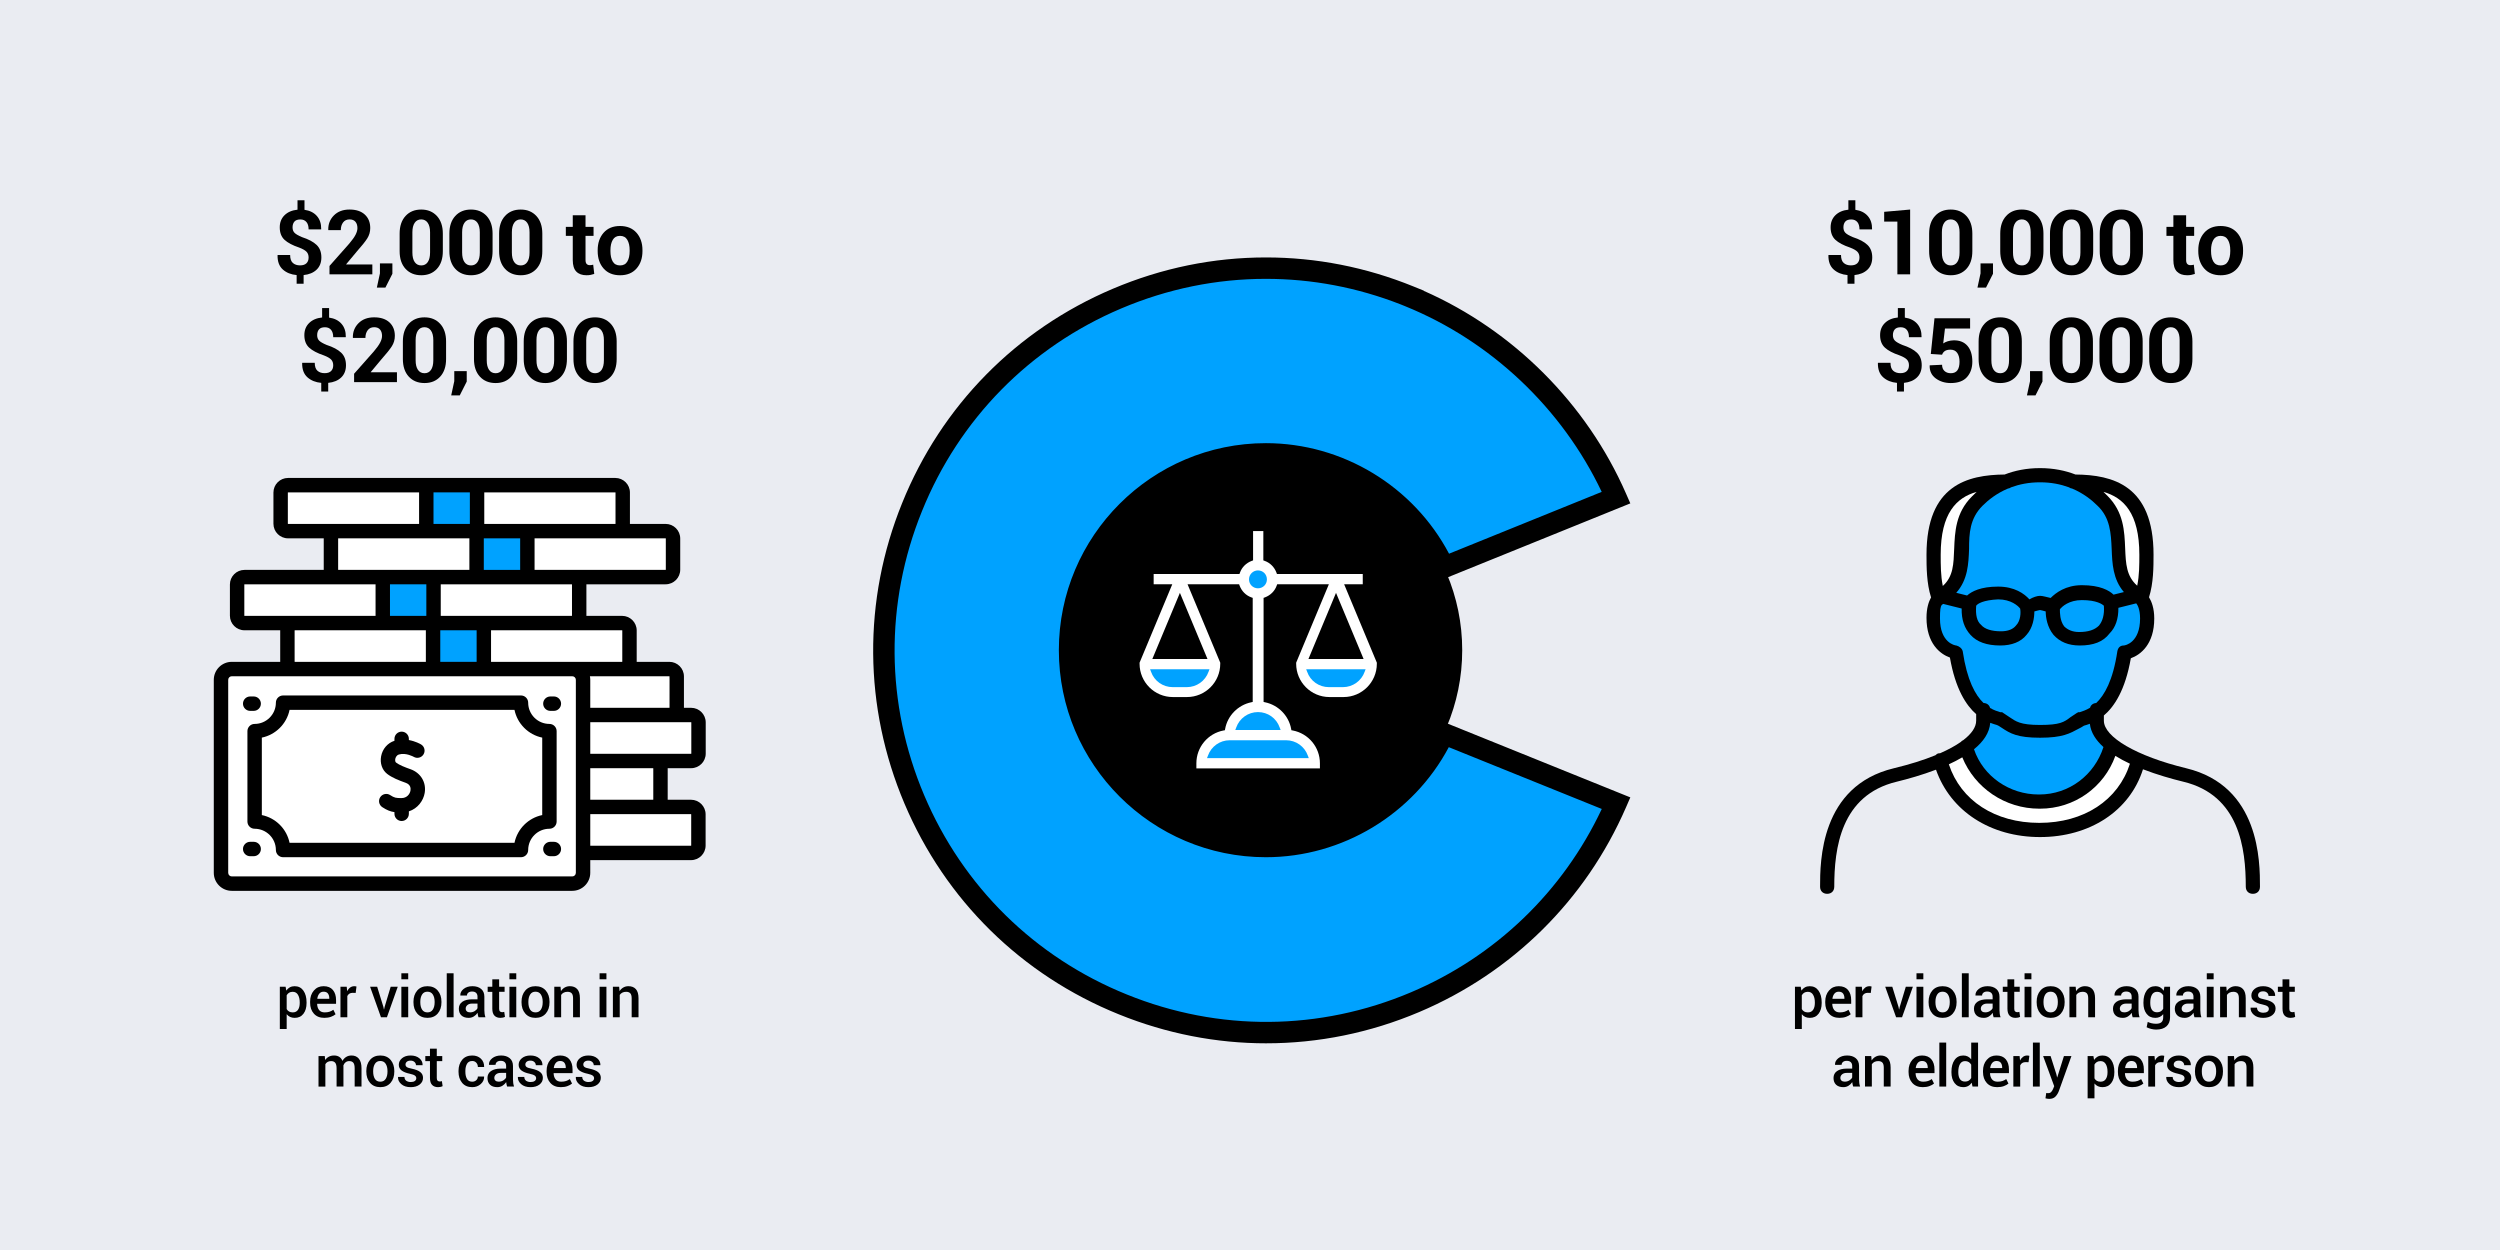 <?xml version="1.0" encoding="UTF-8"?>
<svg id="Layer_1" xmlns="http://www.w3.org/2000/svg" version="1.1" viewBox="0 0 900 450">
  <!-- Generator: Adobe Illustrator 29.3.1, SVG Export Plug-In . SVG Version: 2.1.0 Build 151)  -->
  <defs>
    <style>
      .st0 {
        fill: #fff;
      }

      .st1 {
        fill: #eaecf2;
      }

      .st2 {
        fill: #00a2ff;
      }
    </style>
  </defs>
  <rect class="st1" width="900" height="450"/>
  <g>
    <path class="st2" d="M507.364,106.68c-16.68-6.769-34.165-10.148-51.635-10.148-18.175,0-36.339,3.658-53.588,10.964-33.839,14.338-60.046,40.997-73.799,75.063-13.806,34.039-13.517,71.404.816,105.233,14.338,33.839,40.997,60.046,75.062,73.799,34.034,13.806,71.404,13.522,105.228-.816,32.691-13.854,58.262-39.202,72.357-71.62l-62.093-25.075c-11.29,24.023-35.692,40.666-63.993,40.666-39.034,0-70.678-31.644-70.678-70.678s31.644-70.678,70.678-70.678c28.375,0,52.83,16.727,64.078,40.855l61.999-25.107c-14.338-32.713-41.287-58.993-74.436-72.447l.005-.01Z"/>
    <path d="M455.869,375.596c-17.968,0-35.941-3.476-53.097-10.436-35.018-14.138-62.423-41.082-77.162-75.866-14.733-34.772-15.031-73.193-.839-108.184,14.139-35.018,41.083-62.423,75.867-77.162,17.655-7.478,36.19-11.27,55.091-11.27,18.167,0,36.026,3.509,53.083,10.431l3.787,1.537-.03.065c32.212,14.203,58.592,40.566,72.754,72.878l1.592,3.63-69.063,27.968-1.547-3.317c-10.939-23.467-34.722-38.63-60.586-38.63-36.847,0-66.825,29.978-66.825,66.825s29.978,66.825,66.825,66.825c25.778,0,49.528-15.093,60.506-38.451l1.551-3.299,69.141,27.921-1.577,3.627c-14.474,33.288-40.892,59.438-74.388,73.632-17.722,7.512-36.398,11.272-55.082,11.273ZM455.729,100.385c-17.863,0-35.387,3.586-52.085,10.659-32.886,13.934-58.36,39.844-71.729,72.957-13.42,33.087-13.138,69.412.791,102.288,13.935,32.887,39.845,58.36,72.958,71.729,33.091,13.424,69.411,13.142,102.281-.79,30.449-12.904,54.712-36.254,68.697-66.003l-55.077-22.242c-12.859,24.181-38.314,39.614-65.846,39.614-41.096,0-74.531-33.434-74.531-74.53s33.435-74.531,74.531-74.531c27.622,0,53.113,15.505,65.939,39.797l54.961-22.257c-14.285-30.073-39.86-54.296-70.709-66.816l-1.635-.664c-15.636-6.114-31.958-9.211-48.546-9.211Z"/>
  </g>
  <circle cx="455.719" cy="234.061" r="70.678"/>
  <g>
    <path d="M110.361,361.091c0,1.597-.375,2.886-1.126,3.867-.751.981-1.797,1.472-3.137,1.472-.623,0-1.174-.111-1.655-.335-.48-.223-.893-.551-1.238-.984v5.329h-2.467v-15.206h2.081l.244,1.381c.352-.515.776-.907,1.274-1.178s1.074-.406,1.73-.406c1.354,0,2.408.536,3.162,1.609.755,1.072,1.132,2.485,1.132,4.237v.214ZM107.905,360.877c0-1.123-.211-2.042-.634-2.756s-1.054-1.07-1.893-1.07c-.515,0-.951.109-1.31.329-.359.221-.646.526-.863.919v4.964c.216.386.504.682.863.889.358.206.802.31,1.33.31.839,0,1.467-.31,1.883-.929.416-.619.624-1.434.624-2.441v-.214Z"/>
    <path d="M116.757,366.43c-1.604,0-2.857-.506-3.761-1.518s-1.355-2.322-1.355-3.934v-.405c0-1.611.452-2.939,1.355-3.984.903-1.046,2.069-1.565,3.497-1.559,1.475,0,2.592.455,3.35,1.365s1.137,2.127,1.137,3.649v1.33h-6.791l-.021.051c.027.899.264,1.631.71,2.192.447.562,1.12.843,2.02.843.67,0,1.25-.081,1.741-.244.491-.162.945-.396,1.365-.7l.802,1.614c-.419.365-.974.673-1.665.924-.69.25-1.486.375-2.386.375ZM116.493,357.01c-.643,0-1.157.231-1.543.695s-.626,1.067-.721,1.812l.02.051h4.294v-.192c0-.704-.164-1.274-.492-1.711s-.848-.654-1.558-.654Z"/>
    <path d="M128.036,357.456l-1.056-.04c-.48,0-.881.102-1.203.305-.322.203-.57.49-.746.862v7.634h-2.467v-10.983h2.253l.163,1.594c.277-.562.634-1.002,1.071-1.319.437-.318.939-.478,1.507-.478.149,0,.288.012.417.035.128.024.247.053.355.087l-.294,2.304Z"/>
    <path d="M138.025,362.502l.183.893h.061l.193-.893,2.183-7.269h2.548l-3.898,10.983h-2.142l-3.918-10.983h2.548l2.244,7.269Z"/>
    <path d="M146.958,352.543h-2.467v-2.162h2.467v2.162ZM146.958,366.217h-2.467v-10.983h2.467v10.983Z"/>
    <path d="M148.847,360.624c0-1.638.448-2.979,1.345-4.025s2.123-1.568,3.68-1.568c1.577,0,2.813.522,3.71,1.568.896,1.046,1.345,2.388,1.345,4.025v.213c0,1.651-.448,2.996-1.345,4.035-.897,1.039-2.127,1.558-3.69,1.558s-2.804-.521-3.7-1.562c-.896-1.043-1.345-2.386-1.345-4.03v-.213ZM151.313,360.837c0,1.076.21,1.949.629,2.619s1.069,1.005,1.949,1.005c.859,0,1.504-.337,1.934-1.011.43-.673.645-1.544.645-2.613v-.213c0-1.05-.215-1.914-.645-2.594-.43-.681-1.081-1.021-1.954-1.021-.859,0-1.5.34-1.923,1.021-.423.68-.635,1.544-.635,2.594v.213Z"/>
    <path d="M163.292,366.217h-2.467v-15.836h2.467v15.836Z"/>
    <path d="M172.256,366.217c-.088-.277-.161-.548-.218-.812-.058-.264-.097-.527-.117-.791-.332.514-.775.945-1.33,1.294-.555.349-1.174.522-1.857.522-1.144,0-2.022-.294-2.634-.883-.613-.589-.918-1.397-.918-2.426,0-1.062.419-1.89,1.258-2.482.839-.592,2.021-.888,3.543-.888h1.918v-.965c0-.575-.167-1.025-.502-1.35-.335-.325-.821-.487-1.457-.487-.562,0-1.009.134-1.34.4-.332.268-.498.614-.498,1.041l-2.375.01-.01-.061c-.047-.866.34-1.635,1.163-2.305s1.893-1.005,3.213-1.005c1.279,0,2.311.325,3.096.975s1.178,1.583,1.178,2.802v4.883c0,.453.03.888.091,1.304.061.417.159.824.294,1.224h-2.497ZM169.241,364.45c.616,0,1.172-.155,1.67-.467.498-.311.827-.666.99-1.065v-1.624h-1.959c-.717,0-1.279.177-1.685.532-.406.355-.609.773-.609,1.254,0,.42.137.753.411,1,.274.247.668.37,1.183.37Z"/>
    <path d="M179.687,352.563v2.67h1.969v1.827h-1.969v6.07c0,.453.098.776.294.97.196.192.457.289.782.289.135,0,.268-.012.396-.035.128-.024.25-.057.365-.097l.264,1.807c-.21.115-.458.205-.746.27-.288.063-.587.096-.898.096-.907,0-1.619-.266-2.137-.797s-.776-1.365-.776-2.502v-6.07h-1.675v-1.827h1.675v-2.67h2.457Z"/>
    <path d="M185.859,352.543h-2.467v-2.162h2.467v2.162ZM185.859,366.217h-2.467v-10.983h2.467v10.983Z"/>
    <path d="M187.748,360.624c0-1.638.448-2.979,1.345-4.025s2.123-1.568,3.68-1.568c1.577,0,2.813.522,3.71,1.568.896,1.046,1.345,2.388,1.345,4.025v.213c0,1.651-.448,2.996-1.345,4.035-.897,1.039-2.127,1.558-3.69,1.558s-2.804-.521-3.7-1.562c-.896-1.043-1.345-2.386-1.345-4.03v-.213ZM190.214,360.837c0,1.076.21,1.949.629,2.619s1.069,1.005,1.949,1.005c.859,0,1.504-.337,1.934-1.011.43-.673.645-1.544.645-2.613v-.213c0-1.05-.215-1.914-.645-2.594-.43-.681-1.081-1.021-1.954-1.021-.859,0-1.5.34-1.923,1.021-.423.68-.635,1.544-.635,2.594v.213Z"/>
    <path d="M201.797,355.233l.142,1.584c.358-.562.81-1,1.355-1.315.545-.314,1.159-.472,1.842-.472,1.144,0,2.036.352,2.675,1.056.64.704.959,1.804.959,3.299v6.832h-2.467v-6.812c0-.853-.166-1.458-.497-1.817-.332-.358-.833-.537-1.502-.537-.528,0-.985.1-1.371.299-.386.2-.694.476-.924.827v8.04h-2.467v-10.983h2.254Z"/>
    <path d="M218.314,352.543h-2.467v-2.162h2.467v2.162ZM218.314,366.217h-2.467v-10.983h2.467v10.983Z"/>
    <path d="M222.893,355.233l.142,1.584c.358-.562.81-1,1.355-1.315.545-.314,1.159-.472,1.842-.472,1.144,0,2.036.352,2.675,1.056.64.704.959,1.804.959,3.299v6.832h-2.467v-6.812c0-.853-.166-1.458-.497-1.817-.332-.358-.833-.537-1.502-.537-.528,0-.985.1-1.371.299-.386.2-.694.476-.924.827v8.04h-2.467v-10.983h2.254Z"/>
    <path d="M116.92,380.181l.132,1.432c.358-.521.809-.924,1.35-1.208.541-.284,1.167-.427,1.878-.427.717,0,1.333.162,1.847.487s.9.812,1.157,1.462c.338-.609.785-1.086,1.34-1.432.555-.345,1.205-.518,1.949-.518,1.103,0,1.975.384,2.614,1.152.64.768.959,1.931.959,3.486v6.548h-2.467v-6.558c0-.961-.161-1.636-.482-2.025-.322-.389-.804-.583-1.447-.583-.528,0-.975.142-1.34.426-.366.284-.629.667-.792,1.147,0,.102.003.189.01.264s.01.146.01.213v7.116h-2.467v-6.558c0-.927-.164-1.594-.492-2-.329-.406-.811-.608-1.447-.608-.501,0-.925.096-1.274.289-.349.192-.624.465-.827.817v8.06h-2.467v-10.983h2.253Z"/>
    <path d="M131.874,385.571c0-1.638.448-2.979,1.345-4.025s2.123-1.568,3.68-1.568c1.577,0,2.813.522,3.71,1.568.896,1.046,1.345,2.388,1.345,4.025v.213c0,1.651-.448,2.996-1.345,4.035-.897,1.039-2.127,1.558-3.69,1.558s-2.804-.521-3.7-1.562c-.896-1.043-1.345-2.386-1.345-4.03v-.213ZM134.34,385.784c0,1.076.21,1.949.629,2.619s1.069,1.005,1.949,1.005c.859,0,1.504-.337,1.934-1.011.43-.673.645-1.544.645-2.613v-.213c0-1.05-.215-1.914-.645-2.594-.43-.681-1.081-1.021-1.954-1.021-.859,0-1.5.34-1.923,1.021-.423.68-.635,1.544-.635,2.594v.213Z"/>
    <path d="M149.862,388.159c0-.379-.161-.691-.482-.938-.322-.247-.929-.469-1.822-.665-1.293-.264-2.281-.653-2.964-1.168-.684-.514-1.025-1.204-1.025-2.07,0-.92.389-1.707,1.167-2.36s1.804-.979,3.076-.979c1.312,0,2.37.337,3.172,1.01.802.674,1.186,1.484,1.152,2.432l-.021.061h-2.365c0-.446-.176-.834-.528-1.162s-.822-.492-1.411-.492c-.596,0-1.049.136-1.36.406-.312.271-.467.603-.467.994,0,.373.146.67.437.894s.89.423,1.797.599c1.347.271,2.362.669,3.045,1.193s1.025,1.227,1.025,2.106c0,.988-.408,1.795-1.223,2.421-.816.626-1.89.938-3.223.938-1.428,0-2.555-.365-3.38-1.096-.826-.731-1.218-1.57-1.178-2.518l.021-.062h2.294c.027.637.257,1.101.69,1.391.433.292.961.437,1.583.437.629,0,1.118-.125,1.467-.375s.523-.582.523-.995Z"/>
    <path d="M157.242,377.511v2.67h1.969v1.827h-1.969v6.07c0,.453.098.776.294.97.196.192.457.289.782.289.135,0,.268-.012.396-.035.128-.024.25-.057.365-.097l.264,1.807c-.21.115-.458.205-.746.27-.288.063-.587.096-.898.096-.907,0-1.619-.266-2.137-.797s-.776-1.365-.776-2.502v-6.07h-1.675v-1.827h1.675v-2.67h2.457Z"/>
    <path d="M170.023,389.408c.562,0,1.037-.176,1.426-.528.389-.352.583-.798.583-1.34h2.233l.021.061c.027,1.029-.381,1.916-1.223,2.66-.843.744-1.856,1.116-3.041,1.116-1.583,0-2.805-.522-3.665-1.568-.859-1.045-1.289-2.363-1.289-3.953v-.355c0-1.584.43-2.9,1.289-3.949s2.078-1.573,3.654-1.573c1.279,0,2.318.384,3.117,1.152.798.768,1.184,1.744,1.157,2.929l-.021.061h-2.233c0-.603-.186-1.113-.558-1.533-.372-.419-.859-.629-1.462-.629-.879,0-1.512.34-1.898,1.021-.386.68-.579,1.521-.579,2.522v.355c0,1.021.191,1.869.573,2.542.382.674,1.021,1.011,1.914,1.011Z"/>
    <path d="M182.561,391.164c-.088-.277-.161-.548-.218-.812-.058-.264-.097-.527-.117-.791-.332.514-.775.945-1.33,1.294-.555.349-1.174.522-1.857.522-1.144,0-2.022-.294-2.634-.883-.613-.589-.918-1.397-.918-2.426,0-1.062.419-1.89,1.258-2.482.839-.592,2.021-.888,3.543-.888h1.918v-.965c0-.575-.167-1.025-.502-1.35-.335-.325-.821-.487-1.457-.487-.562,0-1.009.134-1.34.4-.332.268-.498.614-.498,1.041l-2.375.01-.01-.061c-.047-.866.34-1.635,1.163-2.305s1.893-1.005,3.213-1.005c1.279,0,2.311.325,3.096.975s1.178,1.583,1.178,2.802v4.883c0,.453.03.888.091,1.304.061.417.159.824.294,1.224h-2.497ZM179.545,389.397c.616,0,1.172-.155,1.67-.467.498-.311.827-.666.99-1.065v-1.624h-1.959c-.717,0-1.279.177-1.685.532-.406.355-.609.773-.609,1.254,0,.42.137.753.411,1,.274.247.668.37,1.183.37Z"/>
    <path d="M193.006,388.159c0-.379-.161-.691-.482-.938-.322-.247-.929-.469-1.822-.665-1.293-.264-2.281-.653-2.964-1.168-.684-.514-1.025-1.204-1.025-2.07,0-.92.389-1.707,1.167-2.36s1.804-.979,3.076-.979c1.312,0,2.37.337,3.172,1.01.802.674,1.186,1.484,1.152,2.432l-.021.061h-2.365c0-.446-.176-.834-.528-1.162s-.822-.492-1.411-.492c-.596,0-1.049.136-1.36.406-.312.271-.467.603-.467.994,0,.373.146.67.437.894s.89.423,1.797.599c1.347.271,2.362.669,3.045,1.193s1.025,1.227,1.025,2.106c0,.988-.408,1.795-1.223,2.421-.816.626-1.89.938-3.223.938-1.428,0-2.555-.365-3.38-1.096-.826-.731-1.218-1.57-1.178-2.518l.021-.062h2.294c.027.637.257,1.101.69,1.391.433.292.961.437,1.583.437.629,0,1.118-.125,1.467-.375s.523-.582.523-.995Z"/>
    <path d="M201.889,391.377c-1.604,0-2.857-.506-3.761-1.518s-1.355-2.322-1.355-3.934v-.405c0-1.611.452-2.939,1.355-3.984.903-1.046,2.069-1.565,3.497-1.559,1.475,0,2.592.455,3.35,1.365s1.137,2.127,1.137,3.649v1.33h-6.791l-.021.051c.027.899.264,1.631.71,2.192.447.562,1.12.843,2.02.843.67,0,1.25-.081,1.741-.244.491-.162.945-.396,1.365-.7l.802,1.614c-.419.365-.974.673-1.665.924-.69.25-1.486.375-2.386.375ZM201.625,381.957c-.643,0-1.157.231-1.543.695s-.626,1.067-.721,1.812l.02.051h4.294v-.192c0-.704-.164-1.274-.492-1.711s-.848-.654-1.558-.654Z"/>
    <path d="M213.867,388.159c0-.379-.161-.691-.482-.938-.322-.247-.929-.469-1.822-.665-1.293-.264-2.281-.653-2.964-1.168-.684-.514-1.025-1.204-1.025-2.07,0-.92.389-1.707,1.167-2.36s1.804-.979,3.076-.979c1.312,0,2.37.337,3.172,1.01.802.674,1.186,1.484,1.152,2.432l-.021.061h-2.365c0-.446-.176-.834-.528-1.162s-.822-.492-1.411-.492c-.596,0-1.049.136-1.36.406-.312.271-.467.603-.467.994,0,.373.146.67.437.894s.89.423,1.797.599c1.347.271,2.362.669,3.045,1.193s1.025,1.227,1.025,2.106c0,.988-.408,1.795-1.223,2.421-.816.626-1.89.938-3.223.938-1.428,0-2.555-.365-3.38-1.096-.826-.731-1.218-1.57-1.178-2.518l.021-.062h2.294c.027.637.257,1.101.69,1.391.433.292.961.437,1.583.437.629,0,1.118-.125,1.467-.375s.523-.582.523-.995Z"/>
  </g>
  <g>
    <path d="M655.807,361.091c0,1.597-.376,2.886-1.127,3.867s-1.797,1.472-3.137,1.472c-.623,0-1.174-.111-1.654-.335-.481-.223-.894-.551-1.239-.984v5.329h-2.466v-15.206h2.08l.244,1.381c.352-.515.776-.907,1.273-1.178.498-.271,1.074-.406,1.731-.406,1.354,0,2.407.536,3.162,1.609.754,1.072,1.132,2.485,1.132,4.237v.214ZM653.35,360.877c0-1.123-.211-2.042-.634-2.756-.424-.714-1.055-1.07-1.894-1.07-.515,0-.951.109-1.31.329-.358.221-.646.526-.863.919v4.964c.217.386.505.682.863.889.358.206.802.31,1.33.31.839,0,1.467-.31,1.883-.929s.624-1.434.624-2.441v-.214Z"/>
    <path d="M662.202,366.43c-1.604,0-2.857-.506-3.762-1.518-.903-1.012-1.354-2.322-1.354-3.934v-.405c0-1.611.451-2.939,1.354-3.984.904-1.046,2.069-1.565,3.497-1.559,1.476,0,2.592.455,3.351,1.365.758.91,1.137,2.127,1.137,3.649v1.33h-6.791l-.021.051c.027.899.264,1.631.711,2.192.446.562,1.12.843,2.02.843.67,0,1.25-.081,1.741-.244.49-.162.945-.396,1.365-.7l.802,1.614c-.42.365-.975.673-1.665.924-.689.25-1.485.375-2.385.375ZM661.938,357.01c-.643,0-1.157.231-1.543.695s-.626,1.067-.721,1.812l.021.051h4.294v-.192c0-.704-.164-1.274-.492-1.711s-.848-.654-1.559-.654Z"/>
    <path d="M673.479,357.456l-1.056-.04c-.48,0-.881.102-1.203.305-.321.203-.569.49-.746.862v7.634h-2.466v-10.983h2.253l.162,1.594c.278-.562.635-1.002,1.071-1.319.437-.318.939-.478,1.508-.478.148,0,.287.012.416.035.128.024.247.053.355.087l-.295,2.304Z"/>
    <path d="M683.47,362.502l.183.893h.061l.193-.893,2.183-7.269h2.548l-3.898,10.983h-2.142l-3.918-10.983h2.548l2.243,7.269Z"/>
    <path d="M692.403,352.543h-2.467v-2.162h2.467v2.162ZM692.403,366.217h-2.467v-10.983h2.467v10.983Z"/>
    <path d="M694.292,360.624c0-1.638.448-2.979,1.345-4.025s2.123-1.568,3.68-1.568c1.577,0,2.813.522,3.71,1.568.897,1.046,1.346,2.388,1.346,4.025v.213c0,1.651-.448,2.996-1.346,4.035-.896,1.039-2.126,1.558-3.689,1.558s-2.804-.521-3.7-1.562c-.896-1.043-1.345-2.386-1.345-4.03v-.213ZM696.759,360.837c0,1.076.209,1.949.629,2.619s1.069,1.005,1.949,1.005c.859,0,1.504-.337,1.934-1.011.43-.673.645-1.544.645-2.613v-.213c0-1.05-.215-1.914-.645-2.594-.43-.681-1.081-1.021-1.954-1.021-.859,0-1.501.34-1.924,1.021-.423.68-.634,1.544-.634,2.594v.213Z"/>
    <path d="M708.738,366.217h-2.467v-15.836h2.467v15.836Z"/>
    <path d="M717.702,366.217c-.088-.277-.161-.548-.219-.812-.058-.264-.096-.527-.116-.791-.332.514-.775.945-1.33,1.294s-1.174.522-1.857.522c-1.144,0-2.021-.294-2.635-.883-.612-.589-.918-1.397-.918-2.426,0-1.062.419-1.89,1.259-2.482.839-.592,2.02-.888,3.542-.888h1.919v-.965c0-.575-.167-1.025-.502-1.35-.336-.325-.821-.487-1.457-.487-.562,0-1.009.134-1.34.4-.332.268-.498.614-.498,1.041l-2.375.01-.01-.061c-.048-.866.34-1.635,1.162-2.305s1.893-1.005,3.213-1.005c1.279,0,2.311.325,3.096.975s1.178,1.583,1.178,2.802v4.883c0,.453.03.888.092,1.304.061.417.158.824.294,1.224h-2.497ZM714.688,364.45c.615,0,1.172-.155,1.67-.467.497-.311.827-.666.989-1.065v-1.624h-1.959c-.718,0-1.279.177-1.686.532-.405.355-.608.773-.608,1.254,0,.42.137.753.411,1,.273.247.668.37,1.183.37Z"/>
    <path d="M725.133,352.563v2.67h1.97v1.827h-1.97v6.07c0,.453.099.776.295.97.196.192.456.289.781.289.136,0,.268-.012.396-.035.128-.024.25-.057.365-.097l.264,1.807c-.21.115-.459.205-.746.27-.288.063-.587.096-.898.096-.907,0-1.619-.266-2.137-.797s-.776-1.365-.776-2.502v-6.07h-1.675v-1.827h1.675v-2.67h2.456Z"/>
    <path d="M731.306,352.543h-2.467v-2.162h2.467v2.162ZM731.306,366.217h-2.467v-10.983h2.467v10.983Z"/>
    <path d="M733.195,360.624c0-1.638.448-2.979,1.345-4.025s2.123-1.568,3.68-1.568c1.577,0,2.813.522,3.71,1.568.897,1.046,1.346,2.388,1.346,4.025v.213c0,1.651-.448,2.996-1.346,4.035-.896,1.039-2.126,1.558-3.689,1.558s-2.804-.521-3.7-1.562c-.896-1.043-1.345-2.386-1.345-4.03v-.213ZM735.662,360.837c0,1.076.209,1.949.629,2.619s1.069,1.005,1.949,1.005c.859,0,1.504-.337,1.934-1.011.43-.673.645-1.544.645-2.613v-.213c0-1.05-.215-1.914-.645-2.594-.43-.681-1.081-1.021-1.954-1.021-.859,0-1.501.34-1.924,1.021-.423.68-.634,1.544-.634,2.594v.213Z"/>
    <path d="M747.244,355.233l.143,1.584c.358-.562.811-1,1.355-1.315.544-.314,1.158-.472,1.842-.472,1.144,0,2.035.352,2.675,1.056s.96,1.804.96,3.299v6.832h-2.467v-6.812c0-.853-.166-1.458-.498-1.817-.331-.358-.832-.537-1.502-.537-.528,0-.984.1-1.37.299-.386.2-.694.476-.924.827v8.04h-2.467v-10.983h2.253Z"/>
    <path d="M767.75,366.217c-.088-.277-.161-.548-.219-.812-.058-.264-.096-.527-.116-.791-.332.514-.775.945-1.33,1.294s-1.174.522-1.857.522c-1.144,0-2.021-.294-2.635-.883-.612-.589-.918-1.397-.918-2.426,0-1.062.419-1.89,1.259-2.482.839-.592,2.02-.888,3.542-.888h1.919v-.965c0-.575-.167-1.025-.502-1.35-.336-.325-.821-.487-1.457-.487-.562,0-1.009.134-1.34.4-.332.268-.498.614-.498,1.041l-2.375.01-.01-.061c-.048-.866.34-1.635,1.162-2.305s1.893-1.005,3.213-1.005c1.279,0,2.311.325,3.096.975s1.178,1.583,1.178,2.802v4.883c0,.453.03.888.092,1.304.061.417.158.824.294,1.224h-2.497ZM764.735,364.45c.615,0,1.172-.155,1.67-.467.497-.311.827-.666.989-1.065v-1.624h-1.959c-.718,0-1.279.177-1.686.532-.405.355-.608.773-.608,1.254,0,.42.137.753.411,1,.273.247.668.37,1.183.37Z"/>
    <path d="M771.639,360.877c0-1.752.375-3.165,1.126-4.237.752-1.073,1.808-1.609,3.167-1.609.657,0,1.233.141,1.731.421.497.281.919.686,1.264,1.214l.243-1.432h2.051v10.983c0,1.414-.437,2.507-1.31,3.278s-2.111,1.157-3.715,1.157c-.535,0-1.111-.075-1.731-.228-.619-.152-1.179-.354-1.68-.604l.396-1.938c.419.209.888.374,1.405.492s1.047.178,1.589.178c.894,0,1.546-.191,1.959-.574.413-.382.619-.969.619-1.761v-1.127c-.345.44-.753.773-1.223,1-.471.227-1.011.34-1.619.34-1.347,0-2.396-.49-3.147-1.472-.751-.981-1.126-2.271-1.126-3.867v-.214ZM774.095,361.091c0,1.015.196,1.823.589,2.426s1.012.903,1.857.903c.528,0,.973-.109,1.335-.33.362-.22.655-.536.878-.949v-4.812c-.229-.398-.526-.712-.888-.938-.362-.227-.797-.34-1.305-.34-.846,0-1.469.354-1.868,1.061s-.599,1.629-.599,2.766v.214Z"/>
    <path d="M790.003,366.217c-.088-.277-.161-.548-.219-.812-.058-.264-.096-.527-.116-.791-.332.514-.775.945-1.33,1.294s-1.174.522-1.857.522c-1.144,0-2.021-.294-2.635-.883-.612-.589-.918-1.397-.918-2.426,0-1.062.419-1.89,1.259-2.482.839-.592,2.02-.888,3.542-.888h1.919v-.965c0-.575-.167-1.025-.502-1.35-.336-.325-.821-.487-1.457-.487-.562,0-1.009.134-1.34.4-.332.268-.498.614-.498,1.041l-2.375.01-.01-.061c-.048-.866.34-1.635,1.162-2.305s1.893-1.005,3.213-1.005c1.279,0,2.311.325,3.096.975s1.178,1.583,1.178,2.802v4.883c0,.453.03.888.092,1.304.061.417.158.824.294,1.224h-2.497ZM786.988,364.45c.615,0,1.172-.155,1.67-.467.497-.311.827-.666.989-1.065v-1.624h-1.959c-.718,0-1.279.177-1.686.532-.405.355-.608.773-.608,1.254,0,.42.137.753.411,1,.273.247.668.37,1.183.37Z"/>
    <path d="M796.906,352.543h-2.467v-2.162h2.467v2.162ZM796.906,366.217h-2.467v-10.983h2.467v10.983Z"/>
    <path d="M801.484,355.233l.143,1.584c.358-.562.811-1,1.355-1.315.544-.314,1.158-.472,1.842-.472,1.144,0,2.035.352,2.675,1.056s.96,1.804.96,3.299v6.832h-2.467v-6.812c0-.853-.166-1.458-.498-1.817-.331-.358-.832-.537-1.502-.537-.528,0-.984.1-1.37.299-.386.2-.694.476-.924.827v8.04h-2.467v-10.983h2.253Z"/>
    <path d="M816.783,363.212c0-.379-.161-.691-.482-.938s-.929-.469-1.822-.665c-1.293-.264-2.28-.653-2.964-1.168-.684-.514-1.025-1.204-1.025-2.07,0-.92.389-1.707,1.167-2.36s1.804-.979,3.076-.979c1.312,0,2.37.337,3.172,1.01.802.674,1.187,1.484,1.152,2.432l-.021.061h-2.365c0-.446-.176-.834-.527-1.162-.353-.328-.822-.492-1.411-.492-.596,0-1.049.136-1.36.406s-.467.603-.467.994c0,.373.146.67.437.894s.89.423,1.797.599c1.346.271,2.361.669,3.045,1.193s1.025,1.227,1.025,2.106c0,.988-.408,1.795-1.224,2.421s-1.89.938-3.223.938c-1.428,0-2.555-.365-3.38-1.096-.826-.731-1.219-1.57-1.178-2.518l.021-.062h2.294c.026.637.257,1.101.69,1.391.433.292.96.437,1.583.437.63,0,1.118-.125,1.467-.375s.523-.582.523-.995Z"/>
    <path d="M824.163,352.563v2.67h1.97v1.827h-1.97v6.07c0,.453.099.776.295.97.196.192.456.289.781.289.136,0,.268-.012.396-.035.128-.024.25-.057.365-.097l.264,1.807c-.21.115-.459.205-.746.27-.288.063-.587.096-.898.096-.907,0-1.619-.266-2.137-.797s-.776-1.365-.776-2.502v-6.07h-1.675v-1.827h1.675v-2.67h2.456Z"/>
    <path d="M667.142,391.164c-.088-.277-.161-.548-.219-.812-.058-.264-.096-.527-.116-.791-.332.514-.775.945-1.33,1.294s-1.174.522-1.857.522c-1.144,0-2.021-.294-2.635-.883-.612-.589-.918-1.397-.918-2.426,0-1.062.419-1.89,1.259-2.482.839-.592,2.02-.888,3.542-.888h1.919v-.965c0-.575-.167-1.025-.502-1.35-.336-.325-.821-.487-1.457-.487-.562,0-1.009.134-1.34.4-.332.268-.498.614-.498,1.041l-2.375.01-.01-.061c-.048-.866.34-1.635,1.162-2.305s1.893-1.005,3.213-1.005c1.279,0,2.311.325,3.096.975s1.178,1.583,1.178,2.802v4.883c0,.453.03.888.092,1.304.061.417.158.824.294,1.224h-2.497ZM664.127,389.397c.615,0,1.172-.155,1.67-.467.497-.311.827-.666.989-1.065v-1.624h-1.959c-.718,0-1.279.177-1.686.532-.405.355-.608.773-.608,1.254,0,.42.137.753.411,1,.273.247.668.37,1.183.37Z"/>
    <path d="M673.648,380.181l.143,1.584c.358-.562.811-1,1.355-1.315.544-.314,1.158-.472,1.842-.472,1.144,0,2.035.352,2.675,1.056s.96,1.804.96,3.299v6.832h-2.467v-6.812c0-.853-.166-1.458-.498-1.817-.331-.358-.832-.537-1.502-.537-.528,0-.984.1-1.37.299-.386.2-.694.476-.924.827v8.04h-2.467v-10.983h2.253Z"/>
    <path d="M692.196,391.377c-1.604,0-2.857-.506-3.762-1.518-.903-1.012-1.354-2.322-1.354-3.934v-.405c0-1.611.451-2.939,1.354-3.984.904-1.046,2.069-1.565,3.497-1.559,1.476,0,2.592.455,3.351,1.365.758.91,1.137,2.127,1.137,3.649v1.33h-6.791l-.021.051c.027.899.264,1.631.711,2.192.446.562,1.12.843,2.02.843.67,0,1.25-.081,1.741-.244.49-.162.945-.396,1.365-.7l.802,1.614c-.42.365-.975.673-1.665.924-.689.25-1.485.375-2.385.375ZM691.932,381.957c-.643,0-1.157.231-1.543.695s-.626,1.067-.721,1.812l.021.051h4.294v-.192c0-.704-.164-1.274-.492-1.711s-.848-.654-1.559-.654Z"/>
    <path d="M700.632,391.164h-2.467v-15.836h2.467v15.836Z"/>
    <path d="M702.521,385.824c0-1.752.375-3.165,1.127-4.237.751-1.073,1.807-1.609,3.167-1.609.595,0,1.128.12,1.599.36.47.24.878.584,1.223,1.03v-6.04h2.467v15.836h-1.999l-.295-1.391c-.352.521-.778.919-1.279,1.192-.5.274-1.079.411-1.735.411-1.347,0-2.396-.49-3.146-1.472-.752-.981-1.127-2.271-1.127-3.867v-.214ZM704.987,386.038c0,1.015.194,1.823.583,2.426.39.603,1.007.903,1.853.903.521,0,.963-.111,1.325-.335s.658-.541.888-.954v-4.791c-.229-.406-.527-.723-.893-.949s-.799-.34-1.3-.34c-.839,0-1.458.354-1.857,1.061s-.599,1.629-.599,2.766v.214Z"/>
    <path d="M718.996,391.377c-1.604,0-2.857-.506-3.762-1.518-.903-1.012-1.354-2.322-1.354-3.934v-.405c0-1.611.451-2.939,1.354-3.984.904-1.046,2.069-1.565,3.497-1.559,1.476,0,2.592.455,3.351,1.365.758.91,1.137,2.127,1.137,3.649v1.33h-6.791l-.021.051c.027.899.264,1.631.711,2.192.446.562,1.12.843,2.02.843.67,0,1.25-.081,1.741-.244.49-.162.945-.396,1.365-.7l.802,1.614c-.42.365-.975.673-1.665.924-.689.25-1.485.375-2.385.375ZM718.731,381.957c-.643,0-1.157.231-1.543.695s-.626,1.067-.721,1.812l.021.051h4.294v-.192c0-.704-.164-1.274-.492-1.711s-.848-.654-1.559-.654Z"/>
    <path d="M730.274,382.403l-1.056-.04c-.48,0-.881.102-1.203.305-.321.203-.569.49-.746.862v7.634h-2.466v-10.983h2.253l.162,1.594c.278-.562.635-1.002,1.071-1.319.437-.318.939-.478,1.508-.478.148,0,.287.012.416.035.128.024.247.053.355.087l-.295,2.304Z"/>
    <path d="M734.315,391.164h-2.467v-15.836h2.467v15.836Z"/>
    <path d="M740.305,386.759l.244,1.096h.061l2.406-7.674h2.7l-4.548,12.648c-.291.765-.7,1.417-1.229,1.959-.528.541-1.275.812-2.243.812-.203,0-.422-.02-.655-.061-.233-.04-.458-.088-.675-.142l.274-1.909c.088.007.213.018.375.031.163.013.284.02.366.02.446,0,.803-.152,1.07-.456.268-.305.485-.657.655-1.056l.405-.995-3.989-10.852h2.69l2.091,6.578Z"/>
    <path d="M761.167,386.038c0,1.597-.376,2.886-1.127,3.867s-1.797,1.472-3.137,1.472c-.623,0-1.174-.111-1.654-.335-.481-.223-.894-.551-1.239-.984v5.329h-2.466v-15.206h2.08l.244,1.381c.352-.515.776-.907,1.273-1.178.498-.271,1.074-.406,1.731-.406,1.354,0,2.407.536,3.162,1.609.754,1.072,1.132,2.485,1.132,4.237v.214ZM758.71,385.824c0-1.123-.211-2.042-.634-2.756-.424-.714-1.055-1.07-1.894-1.07-.515,0-.951.109-1.31.329-.358.221-.646.526-.863.919v4.964c.217.386.505.682.863.889.358.206.802.31,1.33.31.839,0,1.467-.31,1.883-.929s.624-1.434.624-2.441v-.214Z"/>
    <path d="M767.562,391.377c-1.604,0-2.857-.506-3.762-1.518-.903-1.012-1.354-2.322-1.354-3.934v-.405c0-1.611.451-2.939,1.354-3.984.904-1.046,2.069-1.565,3.497-1.559,1.476,0,2.592.455,3.351,1.365.758.91,1.137,2.127,1.137,3.649v1.33h-6.791l-.021.051c.027.899.264,1.631.711,2.192.446.562,1.12.843,2.02.843.67,0,1.25-.081,1.741-.244.49-.162.945-.396,1.365-.7l.802,1.614c-.42.365-.975.673-1.665.924-.689.25-1.485.375-2.385.375ZM767.298,381.957c-.643,0-1.157.231-1.543.695s-.626,1.067-.721,1.812l.021.051h4.294v-.192c0-.704-.164-1.274-.492-1.711s-.848-.654-1.559-.654Z"/>
    <path d="M778.84,382.403l-1.056-.04c-.48,0-.881.102-1.203.305-.321.203-.569.49-.746.862v7.634h-2.466v-10.983h2.253l.162,1.594c.278-.562.635-1.002,1.071-1.319.437-.318.939-.478,1.508-.478.148,0,.287.012.416.035.128.024.247.053.355.087l-.295,2.304Z"/>
    <path d="M786.424,388.159c0-.379-.161-.691-.482-.938s-.929-.469-1.822-.665c-1.293-.264-2.28-.653-2.964-1.168-.684-.514-1.025-1.204-1.025-2.07,0-.92.389-1.707,1.167-2.36s1.804-.979,3.076-.979c1.312,0,2.37.337,3.172,1.01.802.674,1.187,1.484,1.152,2.432l-.021.061h-2.365c0-.446-.176-.834-.527-1.162-.353-.328-.822-.492-1.411-.492-.596,0-1.049.136-1.36.406s-.467.603-.467.994c0,.373.146.67.437.894s.89.423,1.797.599c1.346.271,2.361.669,3.045,1.193s1.025,1.227,1.025,2.106c0,.988-.408,1.795-1.224,2.421s-1.89.938-3.223.938c-1.428,0-2.555-.365-3.38-1.096-.826-.731-1.219-1.57-1.178-2.518l.021-.062h2.294c.026.637.257,1.101.69,1.391.433.292.96.437,1.583.437.63,0,1.118-.125,1.467-.375s.523-.582.523-.995Z"/>
    <path d="M790.189,385.571c0-1.638.448-2.979,1.345-4.025s2.123-1.568,3.68-1.568c1.577,0,2.813.522,3.71,1.568.897,1.046,1.346,2.388,1.346,4.025v.213c0,1.651-.448,2.996-1.346,4.035-.896,1.039-2.126,1.558-3.689,1.558s-2.804-.521-3.7-1.562c-.896-1.043-1.345-2.386-1.345-4.03v-.213ZM792.656,385.784c0,1.076.209,1.949.629,2.619s1.069,1.005,1.949,1.005c.859,0,1.504-.337,1.934-1.011.43-.673.645-1.544.645-2.613v-.213c0-1.05-.215-1.914-.645-2.594-.43-.681-1.081-1.021-1.954-1.021-.859,0-1.501.34-1.924,1.021-.423.68-.634,1.544-.634,2.594v.213Z"/>
    <path d="M804.239,380.181l.143,1.584c.358-.562.811-1,1.355-1.315.544-.314,1.158-.472,1.842-.472,1.144,0,2.035.352,2.675,1.056s.96,1.804.96,3.299v6.832h-2.467v-6.812c0-.853-.166-1.458-.498-1.817-.331-.358-.832-.537-1.502-.537-.528,0-.984.1-1.37.299-.386.2-.694.476-.924.827v8.04h-2.467v-10.983h2.253Z"/>
  </g>
  <g>
    <path d="M111.1,92.712c0-.863-.248-1.555-.742-2.076-.495-.521-1.374-1.024-2.637-1.508-2.379-.8-4.143-1.731-5.29-2.795-1.148-1.063-1.721-2.558-1.721-4.484,0-1.779.573-3.234,1.721-4.366,1.147-1.131,2.705-1.797,4.674-1.998v-3.379h2.511v3.426c1.895.263,3.379,1.003,4.453,2.219,1.074,1.216,1.595,2.797,1.563,4.745l-.032.079h-4.5c0-1.147-.261-2.029-.782-2.645-.521-.616-1.25-.924-2.187-.924-.99,0-1.706.258-2.147.773-.442.516-.663,1.211-.663,2.084,0,.811.234,1.458.703,1.942.468.484,1.366,1.005,2.692,1.563,2.337.758,4.084,1.688,5.243,2.787,1.158,1.1,1.737,2.608,1.737,4.524,0,1.832-.571,3.298-1.713,4.398-1.143,1.1-2.703,1.75-4.682,1.95v3.111h-2.511v-3.111c-2.021-.179-3.682-.85-4.982-2.013s-1.929-2.872-1.887-5.125l.047-.095h4.484c0,1.348.329,2.309.987,2.882.658.574,1.513.861,2.566.861,1.032,0,1.806-.253,2.321-.758.516-.505.774-1.195.774-2.069Z"/>
    <path d="M134.043,98.76h-15.427v-3.016l7.122-8.053c1.063-1.252,1.818-2.313,2.266-3.182s.671-1.666.671-2.392c0-.948-.237-1.706-.711-2.274-.474-.568-1.184-.853-2.131-.853-1,0-1.774.363-2.321,1.09-.547.726-.821,1.647-.821,2.763h-4.484l-.032-.095c-.053-2.042.621-3.771,2.021-5.187,1.4-1.416,3.279-2.124,5.637-2.124s4.189.603,5.495,1.808c1.305,1.206,1.958,2.824,1.958,4.855,0,1.379-.366,2.637-1.098,3.774-.732,1.137-1.992,2.711-3.782,4.722l-3.79,4.547.031.079h9.396v3.537Z"/>
    <path d="M141.26,98.555l-2.511,4.974h-3.079l1.105-5.116v-3.601h4.484v3.743Z"/>
    <path d="M159.42,90.438c0,2.695-.708,4.811-2.124,6.348-1.416,1.537-3.292,2.305-5.629,2.305-2.358,0-4.248-.768-5.669-2.305s-2.132-3.653-2.132-6.348v-6.332c0-2.684.708-4.8,2.124-6.348,1.416-1.547,3.297-2.321,5.645-2.321s4.219.774,5.645,2.321,2.14,3.664,2.14,6.348v6.332ZM154.825,83.633c0-1.474-.282-2.616-.845-3.426s-1.345-1.216-2.345-1.216c-1.011,0-1.792.406-2.345,1.216s-.829,1.953-.829,3.426v7.248c0,1.505.279,2.661.837,3.466.558.806,1.347,1.208,2.369,1.208,1,0,1.776-.402,2.329-1.208.553-.805.829-1.96.829-3.466v-7.248Z"/>
    <path d="M177.327,90.438c0,2.695-.708,4.811-2.124,6.348-1.416,1.537-3.292,2.305-5.629,2.305-2.358,0-4.248-.768-5.669-2.305s-2.132-3.653-2.132-6.348v-6.332c0-2.684.708-4.8,2.124-6.348,1.416-1.547,3.297-2.321,5.645-2.321s4.219.774,5.645,2.321,2.14,3.664,2.14,6.348v6.332ZM172.732,83.633c0-1.474-.282-2.616-.845-3.426s-1.345-1.216-2.345-1.216c-1.011,0-1.792.406-2.345,1.216s-.829,1.953-.829,3.426v7.248c0,1.505.279,2.661.837,3.466.558.806,1.347,1.208,2.369,1.208,1,0,1.776-.402,2.329-1.208.553-.805.829-1.96.829-3.466v-7.248Z"/>
    <path d="M195.234,90.438c0,2.695-.708,4.811-2.124,6.348-1.416,1.537-3.292,2.305-5.629,2.305-2.358,0-4.248-.768-5.669-2.305s-2.132-3.653-2.132-6.348v-6.332c0-2.684.708-4.8,2.124-6.348,1.416-1.547,3.297-2.321,5.645-2.321s4.219.774,5.645,2.321,2.14,3.664,2.14,6.348v6.332ZM190.639,83.633c0-1.474-.282-2.616-.845-3.426s-1.345-1.216-2.345-1.216c-1.011,0-1.792.406-2.345,1.216s-.829,1.953-.829,3.426v7.248c0,1.505.279,2.661.837,3.466.558.806,1.347,1.208,2.369,1.208,1,0,1.776-.402,2.329-1.208.553-.805.829-1.96.829-3.466v-7.248Z"/>
    <path d="M210.789,77.49v4.185h2.89v3.237h-2.89v8.7c0,.664.139,1.137.418,1.421.279.284.645.426,1.097.426.242,0,.453-.013.632-.04.179-.026.384-.071.616-.134l.379,3.332c-.463.158-.913.276-1.35.355-.437.079-.913.118-1.429.118-1.589,0-2.813-.437-3.671-1.311-.858-.874-1.287-2.258-1.287-4.153v-8.716h-2.495v-3.237h2.495v-4.185h4.595Z"/>
    <path d="M215.164,90.06c0-2.547.71-4.634,2.131-6.261,1.421-1.626,3.39-2.44,5.906-2.44s4.506.811,5.938,2.432,2.147,3.71,2.147,6.269v.332c0,2.569-.713,4.661-2.14,6.277-1.427,1.616-3.397,2.424-5.914,2.424s-4.503-.808-5.929-2.424c-1.427-1.616-2.14-3.708-2.14-6.277v-.332ZM219.758,90.391c0,1.558.274,2.809.821,3.75.547.942,1.432,1.413,2.653,1.413,1.189,0,2.061-.474,2.613-1.421.553-.948.829-2.195.829-3.743v-.332c0-1.516-.279-2.752-.837-3.711-.558-.958-1.437-1.437-2.637-1.437-1.189,0-2.061.481-2.613,1.445-.553.963-.829,2.197-.829,3.703v.332Z"/>
    <path d="M119.958,131.52c0-.863-.248-1.555-.742-2.076-.495-.521-1.374-1.024-2.637-1.508-2.379-.8-4.143-1.731-5.29-2.795-1.148-1.063-1.721-2.558-1.721-4.484,0-1.779.573-3.234,1.721-4.366,1.147-1.131,2.705-1.797,4.674-1.998v-3.379h2.511v3.426c1.895.263,3.379,1.003,4.453,2.219,1.074,1.216,1.595,2.797,1.563,4.745l-.032.079h-4.5c0-1.147-.261-2.029-.782-2.645-.521-.616-1.25-.924-2.187-.924-.99,0-1.706.258-2.147.773-.442.516-.663,1.211-.663,2.084,0,.811.234,1.458.703,1.942.468.484,1.366,1.005,2.692,1.563,2.337.758,4.084,1.688,5.243,2.787,1.158,1.1,1.737,2.608,1.737,4.524,0,1.832-.571,3.298-1.713,4.398-1.143,1.1-2.703,1.75-4.682,1.95v3.111h-2.511v-3.111c-2.021-.179-3.682-.85-4.982-2.013s-1.929-2.872-1.887-5.125l.047-.095h4.484c0,1.348.329,2.309.987,2.882.658.574,1.513.861,2.566.861,1.032,0,1.806-.253,2.321-.758.516-.505.774-1.195.774-2.069Z"/>
    <path d="M142.902,137.567h-15.427v-3.016l7.122-8.053c1.063-1.252,1.818-2.313,2.266-3.182s.671-1.666.671-2.392c0-.948-.237-1.706-.711-2.274-.474-.568-1.184-.853-2.131-.853-1,0-1.774.363-2.321,1.09-.547.726-.821,1.647-.821,2.763h-4.484l-.032-.095c-.053-2.042.621-3.771,2.021-5.187,1.4-1.416,3.279-2.124,5.637-2.124s4.189.603,5.495,1.808c1.305,1.206,1.958,2.824,1.958,4.855,0,1.379-.366,2.637-1.098,3.774-.732,1.137-1.992,2.711-3.782,4.722l-3.79,4.547.031.079h9.396v3.537Z"/>
    <path d="M160.588,129.246c0,2.695-.708,4.811-2.124,6.348-1.416,1.537-3.292,2.305-5.629,2.305-2.358,0-4.248-.768-5.669-2.305s-2.132-3.653-2.132-6.348v-6.332c0-2.684.708-4.8,2.124-6.348,1.416-1.547,3.297-2.321,5.645-2.321s4.219.774,5.645,2.321,2.14,3.664,2.14,6.348v6.332ZM155.994,122.44c0-1.474-.282-2.616-.845-3.426s-1.345-1.216-2.345-1.216c-1.011,0-1.792.406-2.345,1.216s-.829,1.953-.829,3.426v7.248c0,1.505.279,2.661.837,3.466.558.806,1.347,1.208,2.369,1.208,1,0,1.776-.402,2.329-1.208.553-.805.829-1.96.829-3.466v-7.248Z"/>
    <path d="M168.026,137.362l-2.511,4.974h-3.079l1.105-5.116v-3.601h4.484v3.743Z"/>
    <path d="M186.186,129.246c0,2.695-.708,4.811-2.124,6.348-1.416,1.537-3.292,2.305-5.629,2.305-2.358,0-4.248-.768-5.669-2.305s-2.132-3.653-2.132-6.348v-6.332c0-2.684.708-4.8,2.124-6.348,1.416-1.547,3.297-2.321,5.645-2.321s4.219.774,5.645,2.321,2.14,3.664,2.14,6.348v6.332ZM181.591,122.44c0-1.474-.282-2.616-.845-3.426s-1.345-1.216-2.345-1.216c-1.011,0-1.792.406-2.345,1.216s-.829,1.953-.829,3.426v7.248c0,1.505.279,2.661.837,3.466.558.806,1.347,1.208,2.369,1.208,1,0,1.776-.402,2.329-1.208.553-.805.829-1.96.829-3.466v-7.248Z"/>
    <path d="M204.093,129.246c0,2.695-.708,4.811-2.124,6.348-1.416,1.537-3.292,2.305-5.629,2.305-2.358,0-4.248-.768-5.669-2.305s-2.132-3.653-2.132-6.348v-6.332c0-2.684.708-4.8,2.124-6.348,1.416-1.547,3.297-2.321,5.645-2.321s4.219.774,5.645,2.321,2.14,3.664,2.14,6.348v6.332ZM199.498,122.44c0-1.474-.282-2.616-.845-3.426s-1.345-1.216-2.345-1.216c-1.011,0-1.792.406-2.345,1.216s-.829,1.953-.829,3.426v7.248c0,1.505.279,2.661.837,3.466.558.806,1.347,1.208,2.369,1.208,1,0,1.776-.402,2.329-1.208.553-.805.829-1.96.829-3.466v-7.248Z"/>
    <path d="M222,129.246c0,2.695-.708,4.811-2.124,6.348-1.416,1.537-3.292,2.305-5.629,2.305-2.358,0-4.248-.768-5.669-2.305s-2.132-3.653-2.132-6.348v-6.332c0-2.684.708-4.8,2.124-6.348,1.416-1.547,3.297-2.321,5.645-2.321s4.219.774,5.645,2.321,2.14,3.664,2.14,6.348v6.332ZM217.405,122.44c0-1.474-.282-2.616-.845-3.426s-1.345-1.216-2.345-1.216c-1.011,0-1.792.406-2.345,1.216s-.829,1.953-.829,3.426v7.248c0,1.505.279,2.661.837,3.466.558.806,1.347,1.208,2.369,1.208,1,0,1.776-.402,2.329-1.208.553-.805.829-1.96.829-3.466v-7.248Z"/>
  </g>
  <g>
    <path d="M669.411,92.712c0-.863-.247-1.555-.742-2.076-.494-.521-1.373-1.024-2.637-1.508-2.379-.8-4.143-1.731-5.29-2.795-1.147-1.063-1.721-2.558-1.721-4.484,0-1.779.573-3.234,1.721-4.366,1.147-1.131,2.706-1.797,4.674-1.998v-3.379h2.511v3.426c1.896.263,3.38,1.003,4.453,2.219,1.074,1.216,1.595,2.797,1.563,4.745l-.031.079h-4.501c0-1.147-.26-2.029-.781-2.645-.521-.616-1.25-.924-2.188-.924-.989,0-1.705.258-2.147.773-.441.516-.663,1.211-.663,2.084,0,.811.234,1.458.703,1.942.468.484,1.366,1.005,2.692,1.563,2.337.758,4.084,1.688,5.242,2.787,1.158,1.1,1.737,2.608,1.737,4.524,0,1.832-.571,3.298-1.714,4.398-1.142,1.1-2.702,1.75-4.682,1.95v3.111h-2.511v-3.111c-2.021-.179-3.682-.85-4.981-2.013-1.301-1.163-1.93-2.872-1.888-5.125l.048-.095h4.484c0,1.348.329,2.309.987,2.882.657.574,1.513.861,2.565.861,1.031,0,1.806-.253,2.321-.758.516-.505.773-1.195.773-2.069Z"/>
    <path d="M687.65,98.76h-4.595v-18.98h-4.753v-3.521l9.348-.821v23.323Z"/>
    <path d="M710.041,90.438c0,2.695-.708,4.811-2.124,6.348s-3.292,2.305-5.629,2.305c-2.358,0-4.248-.768-5.669-2.305s-2.132-3.653-2.132-6.348v-6.332c0-2.684.708-4.8,2.124-6.348s3.298-2.321,5.646-2.321,4.218.774,5.645,2.321,2.14,3.664,2.14,6.348v6.332ZM705.446,83.633c0-1.474-.282-2.616-.845-3.426-.563-.811-1.345-1.216-2.345-1.216-1.011,0-1.793.406-2.346,1.216s-.829,1.953-.829,3.426v7.248c0,1.505.279,2.661.837,3.466.559.806,1.348,1.208,2.369,1.208,1,0,1.776-.402,2.329-1.208.553-.805.829-1.96.829-3.466v-7.248Z"/>
    <path d="M717.479,98.555l-2.511,4.974h-3.079l1.105-5.116v-3.601h4.484v3.743Z"/>
    <path d="M735.64,90.438c0,2.695-.708,4.811-2.124,6.348s-3.292,2.305-5.629,2.305c-2.358,0-4.248-.768-5.669-2.305s-2.132-3.653-2.132-6.348v-6.332c0-2.684.708-4.8,2.124-6.348s3.298-2.321,5.646-2.321,4.218.774,5.645,2.321,2.14,3.664,2.14,6.348v6.332ZM731.045,83.633c0-1.474-.282-2.616-.845-3.426-.563-.811-1.345-1.216-2.345-1.216-1.011,0-1.793.406-2.346,1.216s-.829,1.953-.829,3.426v7.248c0,1.505.279,2.661.837,3.466.559.806,1.348,1.208,2.369,1.208,1,0,1.776-.402,2.329-1.208.553-.805.829-1.96.829-3.466v-7.248Z"/>
    <path d="M753.546,90.438c0,2.695-.708,4.811-2.124,6.348s-3.292,2.305-5.629,2.305c-2.358,0-4.248-.768-5.669-2.305s-2.132-3.653-2.132-6.348v-6.332c0-2.684.708-4.8,2.124-6.348s3.298-2.321,5.646-2.321,4.218.774,5.645,2.321,2.14,3.664,2.14,6.348v6.332ZM748.951,83.633c0-1.474-.282-2.616-.845-3.426-.563-.811-1.345-1.216-2.345-1.216-1.011,0-1.793.406-2.346,1.216s-.829,1.953-.829,3.426v7.248c0,1.505.279,2.661.837,3.466.559.806,1.348,1.208,2.369,1.208,1,0,1.776-.402,2.329-1.208.553-.805.829-1.96.829-3.466v-7.248Z"/>
    <path d="M771.453,90.438c0,2.695-.708,4.811-2.124,6.348s-3.292,2.305-5.629,2.305c-2.358,0-4.248-.768-5.669-2.305s-2.132-3.653-2.132-6.348v-6.332c0-2.684.708-4.8,2.124-6.348s3.298-2.321,5.646-2.321,4.218.774,5.645,2.321,2.14,3.664,2.14,6.348v6.332ZM766.858,83.633c0-1.474-.282-2.616-.845-3.426-.563-.811-1.345-1.216-2.345-1.216-1.011,0-1.793.406-2.346,1.216s-.829,1.953-.829,3.426v7.248c0,1.505.279,2.661.837,3.466.559.806,1.348,1.208,2.369,1.208,1,0,1.776-.402,2.329-1.208.553-.805.829-1.96.829-3.466v-7.248Z"/>
    <path d="M787.008,77.49v4.185h2.89v3.237h-2.89v8.7c0,.664.14,1.137.419,1.421.278.284.645.426,1.098.426.241,0,.452-.013.631-.04.18-.026.385-.071.616-.134l.379,3.332c-.463.158-.913.276-1.35.355-.438.079-.914.118-1.43.118-1.59,0-2.813-.437-3.671-1.311-.858-.874-1.287-2.258-1.287-4.153v-8.716h-2.495v-3.237h2.495v-4.185h4.595Z"/>
    <path d="M791.382,90.06c0-2.547.711-4.634,2.132-6.261,1.422-1.626,3.39-2.44,5.906-2.44s4.505.811,5.937,2.432,2.147,3.71,2.147,6.269v.332c0,2.569-.713,4.661-2.14,6.277-1.426,1.616-3.397,2.424-5.913,2.424s-4.503-.808-5.93-2.424c-1.426-1.616-2.14-3.708-2.14-6.277v-.332ZM795.978,90.391c0,1.558.273,2.809.821,3.75.547.942,1.431,1.413,2.652,1.413,1.189,0,2.061-.474,2.613-1.421.553-.948.829-2.195.829-3.743v-.332c0-1.516-.279-2.752-.837-3.711-.559-.958-1.437-1.437-2.637-1.437-1.19,0-2.061.481-2.613,1.445-.553.963-.829,2.197-.829,3.703v.332Z"/>
    <path d="M687.224,131.52c0-.863-.247-1.555-.742-2.076-.494-.521-1.373-1.024-2.637-1.508-2.379-.8-4.143-1.731-5.29-2.795-1.147-1.063-1.721-2.558-1.721-4.484,0-1.779.573-3.234,1.721-4.366,1.147-1.131,2.706-1.797,4.674-1.998v-3.379h2.511v3.426c1.896.263,3.38,1.003,4.453,2.219,1.074,1.216,1.595,2.797,1.563,4.745l-.031.079h-4.501c0-1.147-.26-2.029-.781-2.645-.521-.616-1.25-.924-2.188-.924-.989,0-1.705.258-2.147.773-.441.516-.663,1.211-.663,2.084,0,.811.234,1.458.703,1.942.468.484,1.366,1.005,2.692,1.563,2.337.758,4.084,1.688,5.242,2.787,1.158,1.1,1.737,2.608,1.737,4.524,0,1.832-.571,3.298-1.714,4.398-1.142,1.1-2.702,1.75-4.682,1.95v3.111h-2.511v-3.111c-2.021-.179-3.682-.85-4.981-2.013-1.301-1.163-1.93-2.872-1.888-5.125l.048-.095h4.484c0,1.348.329,2.309.987,2.882.657.574,1.513.861,2.565.861,1.031,0,1.806-.253,2.321-.758.516-.505.773-1.195.773-2.069Z"/>
    <path d="M695.089,127.43l1.326-12.854h12.821v3.695h-9.048l-.631,5.369c.431-.316.973-.576,1.626-.782.652-.205,1.363-.318,2.132-.339,2.137-.032,3.792.629,4.966,1.981,1.174,1.353,1.761,3.25,1.761,5.693,0,2.253-.637,4.1-1.91,5.542-1.274,1.442-3.222,2.163-5.843,2.163-2.116,0-3.927-.561-5.432-1.682-1.506-1.121-2.232-2.661-2.18-4.619l.031-.079,4.438-.205c0,.958.289,1.705.868,2.242.579.537,1.337.805,2.274.805,1.095,0,1.892-.358,2.393-1.074.499-.716.75-1.737.75-3.063s-.274-2.381-.821-3.166c-.548-.784-1.358-1.176-2.432-1.176-.885,0-1.562.164-2.029.49-.469.326-.803.769-1.003,1.326l-4.058-.269Z"/>
    <path d="M727.854,129.246c0,2.695-.708,4.811-2.124,6.348s-3.292,2.305-5.629,2.305c-2.358,0-4.248-.768-5.669-2.305s-2.132-3.653-2.132-6.348v-6.332c0-2.684.708-4.8,2.124-6.348s3.298-2.321,5.646-2.321,4.218.774,5.645,2.321,2.14,3.664,2.14,6.348v6.332ZM723.259,122.44c0-1.474-.282-2.616-.845-3.426-.563-.811-1.345-1.216-2.345-1.216-1.011,0-1.793.406-2.346,1.216s-.829,1.953-.829,3.426v7.248c0,1.505.279,2.661.837,3.466.559.806,1.348,1.208,2.369,1.208,1,0,1.776-.402,2.329-1.208.553-.805.829-1.96.829-3.466v-7.248Z"/>
    <path d="M735.292,137.362l-2.511,4.974h-3.079l1.105-5.116v-3.601h4.484v3.743Z"/>
    <path d="M753.452,129.246c0,2.695-.708,4.811-2.124,6.348s-3.292,2.305-5.629,2.305c-2.358,0-4.248-.768-5.669-2.305s-2.132-3.653-2.132-6.348v-6.332c0-2.684.708-4.8,2.124-6.348s3.298-2.321,5.646-2.321,4.218.774,5.645,2.321,2.14,3.664,2.14,6.348v6.332ZM748.857,122.44c0-1.474-.282-2.616-.845-3.426-.563-.811-1.345-1.216-2.345-1.216-1.011,0-1.793.406-2.346,1.216s-.829,1.953-.829,3.426v7.248c0,1.505.279,2.661.837,3.466.559.806,1.348,1.208,2.369,1.208,1,0,1.776-.402,2.329-1.208.553-.805.829-1.96.829-3.466v-7.248Z"/>
    <path d="M771.358,129.246c0,2.695-.708,4.811-2.124,6.348s-3.292,2.305-5.629,2.305c-2.358,0-4.248-.768-5.669-2.305s-2.132-3.653-2.132-6.348v-6.332c0-2.684.708-4.8,2.124-6.348s3.298-2.321,5.646-2.321,4.218.774,5.645,2.321,2.14,3.664,2.14,6.348v6.332ZM766.764,122.44c0-1.474-.282-2.616-.845-3.426-.563-.811-1.345-1.216-2.345-1.216-1.011,0-1.793.406-2.346,1.216s-.829,1.953-.829,3.426v7.248c0,1.505.279,2.661.837,3.466.559.806,1.348,1.208,2.369,1.208,1,0,1.776-.402,2.329-1.208.553-.805.829-1.96.829-3.466v-7.248Z"/>
    <path d="M789.266,129.246c0,2.695-.708,4.811-2.124,6.348s-3.292,2.305-5.629,2.305c-2.358,0-4.248-.768-5.669-2.305s-2.132-3.653-2.132-6.348v-6.332c0-2.684.708-4.8,2.124-6.348s3.298-2.321,5.646-2.321,4.218.774,5.645,2.321,2.14,3.664,2.14,6.348v6.332ZM784.671,122.44c0-1.474-.282-2.616-.845-3.426-.563-.811-1.345-1.216-2.345-1.216-1.011,0-1.793.406-2.346,1.216s-.829,1.953-.829,3.426v7.248c0,1.505.279,2.661.837,3.466.559.806,1.348,1.208,2.369,1.208,1,0,1.776-.402,2.329-1.208.553-.805.829-1.96.829-3.466v-7.248Z"/>
  </g>
  <path class="st0" d="M430.695,276.63v-1.848c0-5.8,4.125-10.741,9.796-11.816l.473-.086.086-.473c.859-4.769,4.64-8.593,9.367-9.581l.559-.129v-37.466l-.473-.172c-1.976-.687-3.523-2.277-4.254-4.254l-.172-.473h-18.561l11.773,28.229v.387c0,6.617-5.371,11.987-11.987,11.987h-5.07c-6.617,0-11.987-5.371-11.987-11.987v-.387l11.773-28.229h-6.703v-3.695h30.892l.172-.473c.687-1.976,2.277-3.523,4.254-4.254l.473-.172v-10.57h3.695v10.57l.473.172c1.976.687,3.523,2.277,4.254,4.254l.172.473h30.892v3.695h-6.703l11.773,28.229v.387c0,6.617-5.371,11.987-11.987,11.987h-5.07c-6.617,0-11.987-5.371-11.987-11.987v-.387l11.773-28.229h-18.604l-.172.473c-.687,1.976-2.277,3.523-4.254,4.254l-.473.172v37.466l.559.129c4.726.988,8.507,4.812,9.367,9.581l.086.473.473.086c5.671,1.074,9.796,6.015,9.796,11.816v1.848h-44.47ZM471.04,237.23h19.85l-9.925-23.803-9.925,23.803h0ZM414.841,237.23h19.85l-9.925-23.803-9.925,23.803h0Z"/>
  <path class="st2" d="M452.866,205.349c-1.762,0-3.222,1.418-3.222,3.222s1.418,3.222,3.222,3.222,3.222-1.418,3.222-3.222-1.418-3.222-3.222-3.222Z"/>
  <path class="st2" d="M442.683,266.49c-3.523,0-6.66,2.234-7.82,5.543l-.344.902h36.65l-.344-.902c-1.16-3.308-4.297-5.543-7.82-5.543h-20.323Z"/>
  <path class="st2" d="M452.866,256.35c-3.523,0-6.66,2.234-7.82,5.543l-.344.902h16.327l-.344-.902c-1.16-3.351-4.297-5.543-7.777-5.543h-.043Z"/>
  <path class="st2" d="M470.568,241.827c1.16,3.351,4.297,5.543,7.82,5.543h5.07c3.523,0,6.66-2.234,7.82-5.543l.344-.902h-21.397l.344.902h0Z"/>
  <path class="st2" d="M414.368,241.827c1.16,3.351,4.297,5.543,7.82,5.543h5.07c3.523,0,6.66-2.234,7.82-5.543l.344-.902h-21.397l.344.902h0Z"/>
  <g>
    <path d="M254.059,271.297v-11.233c0-2.896-2.356-5.252-5.252-5.252h-2.589c0-.021,0-.043,0-.064v-11.233c0-2.896-2.356-5.252-5.252-5.252h-11.755c0-.021,0-.043,0-.064v-11.233c0-2.896-2.356-5.252-5.252-5.252h-12.855c0-.021,0-.043,0-.064v-11.233c0-.021,0-.042,0-.064h28.524c2.896,0,5.253-2.356,5.253-5.252v-11.233c0-2.896-2.356-5.252-5.253-5.252h-12.855c0-.021,0-.043,0-.064v-11.231c0-2.896-2.356-5.252-5.252-5.252h-117.831c-2.896,0-5.252,2.356-5.252,5.252v11.233c0,2.896,2.356,5.252,5.252,5.252h12.855c0,.021,0,.043,0,.064v11.233c0,.021,0,.043,0,.064h-28.524c-2.896,0-5.252,2.356-5.252,5.252v11.233c0,2.896,2.356,5.253,5.252,5.253h12.855c0,.022,0,.043,0,.064v11.233c0,.021,0,.043,0,.064h-17.432c-3.572-.002-6.478,2.904-6.478,6.476v69.484c0,3.572,2.906,6.478,6.478,6.478h122.573c3.572,0,6.478-2.906,6.478-6.478v-4.577h36.273c2.896,0,5.252-2.356,5.252-5.252v-11.233c0-2.896-2.356-5.253-5.252-5.253h-8.399c0-.021,0-.043,0-.064v-11.233c0-.021,0-.043,0-.064h8.439c2.896,0,5.252-2.355,5.252-5.251Z"/>
    <path class="st0" d="M239.628,193.801c.036,0,.064.029.064.064v11.233c0,.035-.029.064-.064.064h-20.46s-.002,0-.004,0h-26.719v-11.361h47.183Z"/>
    <rect class="st2" x="140.391" y="210.352" width="13.09" height="11.361"/>
    <path class="st0" d="M153.31,226.901v11.361h-47.183c-.035,0-.064-.028-.064-.064v-11.233c0-.035.029-.064.064-.064h47.183Z"/>
    <path class="st0" d="M121.796,205.164c-.035,0-.064-.029-.064-.064v-11.233c0-.035.029-.064.064-.064h47.183v11.361h-47.183Z"/>
    <rect class="st2" x="158.498" y="226.901" width="13.09" height="11.361"/>
    <path class="st0" d="M158.669,221.713v-11.361h47.183c.035,0,.064.028.064.064v11.233c0,.036-.029.064-.064.064h-47.183Z"/>
    <path class="st0" d="M174.338,177.254h47.183c.035,0,.064.029.064.064v11.233c0,.035-.029.064-.064.064h-47.183v-11.361Z"/>
    <rect class="st2" x="174.168" y="193.803" width="13.09" height="11.361"/>
    <rect class="st2" x="156.06" y="177.254" width="13.09" height="11.361"/>
    <path class="st0" d="M103.689,188.615c-.035,0-.064-.029-.064-.064v-11.233c0-.035.029-.064.064-.064h47.183v11.361h-47.183Z"/>
    <path class="st0" d="M88.02,221.713c-.035,0-.064-.029-.064-.064v-11.233c0-.035.029-.064.064-.064h47.183v11.361h-47.183Z"/>
    <path class="st0" d="M207.306,314.224c0,.711-.579,1.29-1.29,1.29h-122.573c-.711,0-1.29-.579-1.29-1.29v-69.484c0-.711.579-1.29,1.29-1.29h122.573c.711,0,1.29.579,1.29,1.29v69.484Z"/>
    <path class="st0" d="M176.776,238.263h0v-11.361h47.183c.035,0,.064.029.064.064v11.233c0,.036-.029.064-.064.064h-47.183Z"/>
    <path class="st0" d="M212.366,243.451h28.6c.11,0,.064.012.064,11.296,0,.036-.029.064-.064.064h-28.471v-10.071c0-.442-.045-.873-.129-1.29Z"/>
    <path class="st0" d="M212.495,276.549h22.622c.035,0,.064.028.064.064v11.233c0,.035-.029.064-.064.064h-22.622v-11.361Z"/>
    <path class="st0" d="M248.768,293.098c.035,0,.064.029.064.064v11.233c0,.035-.029.064-.064.064h-36.272v-11.361h36.273Z"/>
    <path class="st0" d="M212.495,271.361v-11.361h36.312c.035,0,.064.029.064.064v11.233c0,.035-.029.064-.064.064h-36.312Z"/>
    <path d="M200.389,295.756v-32.547c0-1.433-1.161-2.594-2.594-2.594-4.219,0-7.652-3.433-7.652-7.652,0-1.433-1.161-2.594-2.594-2.594h-85.636c-1.433,0-2.594,1.161-2.594,2.594,0,4.219-3.433,7.652-7.652,7.652-1.433,0-2.594,1.161-2.594,2.594v32.547c0,1.433,1.162,2.594,2.594,2.594,4.219,0,7.652,3.433,7.652,7.652,0,1.433,1.162,2.594,2.594,2.594h85.636c1.433,0,2.594-1.161,2.594-2.594,0-4.219,3.433-7.652,7.652-7.652,1.433,0,2.594-1.161,2.594-2.594Z"/>
    <path class="st0" d="M195.2,293.425c-5.003,1.03-8.953,4.98-9.983,9.983h-80.974c-1.031-5.003-4.98-8.953-9.983-9.983v-27.885c5.003-1.03,8.953-4.98,9.983-9.983h80.974c1.03,5.003,4.98,8.953,9.983,9.983v27.885Z"/>
    <path d="M147.766,276.915c-1.923-.68-4.046-1.498-5.211-2.412-.25-.196-.356-.736-.253-1.285.056-.299.318-1.297,1.313-1.597,2.484-.75,5.273.812,5.334.847,1.233.717,2.816.304,3.54-.927.727-1.234.315-2.825-.92-3.552-.293-.173-2.025-1.148-4.377-1.569v-.43c0-1.433-1.161-2.594-2.594-2.594s-2.594,1.161-2.594,2.594v.698c-2.466.79-4.3,2.913-4.8,5.569-.47,2.495.354,4.919,2.15,6.327,1.751,1.373,4.248,2.36,6.684,3.221,1.812.641,1.866,2.024,1.737,2.791-.218,1.298-1.311,2.702-3.194,2.714-2.014.012-2.591-.077-4.109-1.07-1.198-.785-2.806-.449-3.591.751-.785,1.198-.449,2.806.751,3.591,1.663,1.088,2.919,1.579,4.372,1.785v.604c0,1.433,1.162,2.594,2.594,2.594s2.594-1.161,2.594-2.594v-.877c3.191-1.027,5.23-3.851,5.699-6.637.639-3.801-1.42-7.234-5.124-8.543Z"/>
    <path d="M199.392,250.726h-1.257c-1.433,0-2.594,1.161-2.594,2.594s1.161,2.594,2.594,2.594h1.257c1.433,0,2.594-1.161,2.594-2.594s-1.161-2.594-2.594-2.594Z"/>
    <path d="M90.068,255.915h1.257c1.433,0,2.594-1.161,2.594-2.594s-1.162-2.594-2.594-2.594h-1.257c-1.433,0-2.594,1.161-2.594,2.594s1.161,2.594,2.594,2.594Z"/>
    <path d="M199.392,303.05h-1.257c-1.433,0-2.594,1.161-2.594,2.594s1.161,2.594,2.594,2.594h1.257c1.433,0,2.594-1.161,2.594-2.594s-1.161-2.594-2.594-2.594Z"/>
    <path d="M91.324,303.05h-1.257c-1.433,0-2.594,1.161-2.594,2.594s1.161,2.594,2.594,2.594h1.257c1.433,0,2.594-1.161,2.594-2.594s-1.162-2.594-2.594-2.594Z"/>
  </g>
  <path d="M787.025,276.565c-17.879-4.342-29.629-11.239-29.629-17.113v-1.877c3.719-3.152,7.688-9.07,9.706-20.6,3.576-1.277,8.429-5.108,8.429-14.304,0-3.7-.956-6.141-1.881-7.657,1.605-5.081,1.626-10.853,1.626-15.331,0-25.065-14.757-28.728-28.101-28.856-3.591-1.389-7.827-2.305-12.766-2.305s-9.138.909-12.737,2.305c-13.352.123-28.131,3.773-28.131,28.857,0,4.494.022,10.291,1.644,15.385-.844,1.504-1.644,3.839-1.644,7.348,0,9.195,4.853,13.027,8.429,14.304,1.972,11.267,5.807,17.17,9.451,20.375v2.358c0,2.309-1.633,4.691-4.635,6.995-.358.136-.671.365-.916.668-1.991,1.394-4.482,2.753-7.414,4.045-.193-.005-.385.005-.572.042-.45.09-.832.344-1.132.684-4.233,1.728-9.269,3.317-14.959,4.68-26.564,6.386-26.564,33.716-26.564,42.655,0,1.533,1.022,2.554,2.554,2.554s2.554-1.022,2.554-2.554c0-13.793,2.299-32.949,22.477-37.802,4.128-1.011,9.201-2.442,14.147-4.333,5.239,14.958,19.642,24.256,37.449,24.256h0c17.864,0,32.3-9.358,37.066-24.402,5.066,1.964,10.295,3.442,14.53,4.479,20.178,4.853,22.477,24.01,22.477,37.802,0,1.533,1.022,2.554,2.554,2.554s2.554-1.022,2.554-2.554c0-8.94,0-36.27-26.564-42.655Z"/>
  <path class="st0" d="M770.167,199.683c0,3.472-.003,7.526-.773,11.173-3.882-3.42-4.111-7.852-4.336-13.472-.255-6.13-.511-13.027-6.386-18.901-.435-.461-.916-.93-1.424-1.4,7.244,2.058,12.918,7.659,12.918,22.6Z"/>
  <path class="st2" d="M744.818,175.434c.324.24.718.398,1.171.459,3.987,1.681,6.981,4.04,9.107,6.166,4.598,4.342,4.853,9.961,5.108,15.581.2,5.189.417,10.841,4.394,15.504l-3.721.93c-1.583-1.508-4.809-3.408-11.401-3.408-5.875,0-9.451,2.81-11.239,4.598-1.277-.255-2.81-.766-3.831-.766s-2.554.511-3.831,1.277c-1.788-2.043-5.364-4.598-11.239-4.598-6.299,0-9.53,1.735-11.186,3.206l-3.905-.976c4.198-4.712,4.416-10.48,4.619-15.767,0-5.619.255-10.983,4.853-15.581,2.126-2.126,5.121-4.485,9.107-6.166.453-.061.847-.219,1.171-.459,2.953-1.091,6.403-1.804,10.411-1.804s7.457.713,10.411,1.804Z"/>
  <path class="st2" d="M757.396,218.074c.255,3.32-.511,5.619-1.788,7.152-1.533,1.533-3.831,2.299-7.152,2.299-2.299,0-4.087-.766-5.364-2.043-1.533-2.043-1.533-4.853-1.533-6.13.766-1.022,3.32-3.32,7.918-3.32,5.364,0,7.407,1.533,7.918,2.043Z"/>
  <path class="st2" d="M711.42,218.074c.511-.766,2.554-2.043,7.918-2.299,4.598,0,7.152,2.299,7.918,3.32.255,1.277.255,4.342-1.533,6.13-1.022,1.277-2.81,2.043-5.364,2.043-3.32,0-5.875-.766-7.152-2.299-1.533-1.277-2.043-3.576-1.788-6.896Z"/>
  <path class="st0" d="M711.585,177.078c-.607.554-1.177,1.111-1.698,1.66-5.875,5.875-6.13,12.771-6.386,18.901-.222,5.316-.257,9.862-4.093,13.309-.759-3.682-.76-7.618-.76-11.265,0-14.953,5.683-20.552,12.936-22.605Z"/>
  <path class="st2" d="M706.567,234.42c-.255-1.022-1.277-1.788-2.299-2.043-.511,0-5.875-1.022-5.875-9.706,0-3.129.135-4.266.687-4.945.176-.087.34-.193.491-.316l6.623,1.656c-.078,4.056.979,7.056,3.182,9.48,2.299,2.554,5.875,3.831,10.728,3.831,4.087,0,7.407-1.277,9.451-3.831,2.299-2.554,2.81-6.13,2.81-8.429,1.022-.255,1.788-.511,2.043-.511s1.022.255,2.043.511c0,2.043.511,5.619,2.81,8.429,2.299,2.554,5.364,3.831,9.451,3.831,4.853,0,8.429-1.277,10.728-4.342,2.159-2.159,3.21-5.241,3.179-9.224l6.42-1.605c.384.449,1.385,1.955,1.385,5.465,0,8.684-5.364,9.706-5.875,9.706-1.277,0-2.043.766-2.299,2.043-1.572,10.573-4.662,15.869-7.616,18.664-1.121.073-1.932.711-2.22,1.703-1.474.898-2.791,1.296-3.701,1.6h-.511c-.255,0-.255.255-.511.255-.766.511-1.533,1.022-2.299,1.533-2.299,1.788-3.831,2.81-10.983,2.81s-8.684-1.277-10.983-2.81c-.766-.511-1.533-1.022-2.299-1.533,0,0-.255-.255-.511-.255h-.511c-.956-.294-2.252-.676-3.678-1.518-.276-1.074-1.145-1.76-2.358-1.795-2.926-2.797-5.931-8.093-7.501-18.654Z"/>
  <path class="st2" d="M716.486,260.21c.92.365,1.723.598,2.341.774.766.255,1.277.766,1.788,1.022,3.065,2.043,5.619,3.576,13.793,3.576h0c8.173,0,10.728-1.533,14.048-3.32.511-.255,1.022-.511,1.788-1.022.565-.161,1.282-.368,2.104-.681.349,3.156,2.184,5.94,4.901,8.382-3.215,10.029-12.326,17.075-23.097,17.075h-.255c-10.426,0-19.918-6.451-23.259-16.28,3.331-2.713,5.573-5.875,5.849-9.525Z"/>
  <path class="st0" d="M734.152,296.233c-15.989,0-28.286-8.051-32.564-21.084,1.687-.776,3.312-1.614,4.834-2.513,4.517,11.021,15.367,18.488,27.73,18.488h.255c12.392,0,23.051-7.717,27.121-19.013,1.632,1.018,3.401,1.96,5.25,2.828-4.215,13.155-16.553,21.294-32.626,21.294Z"/>
</svg>